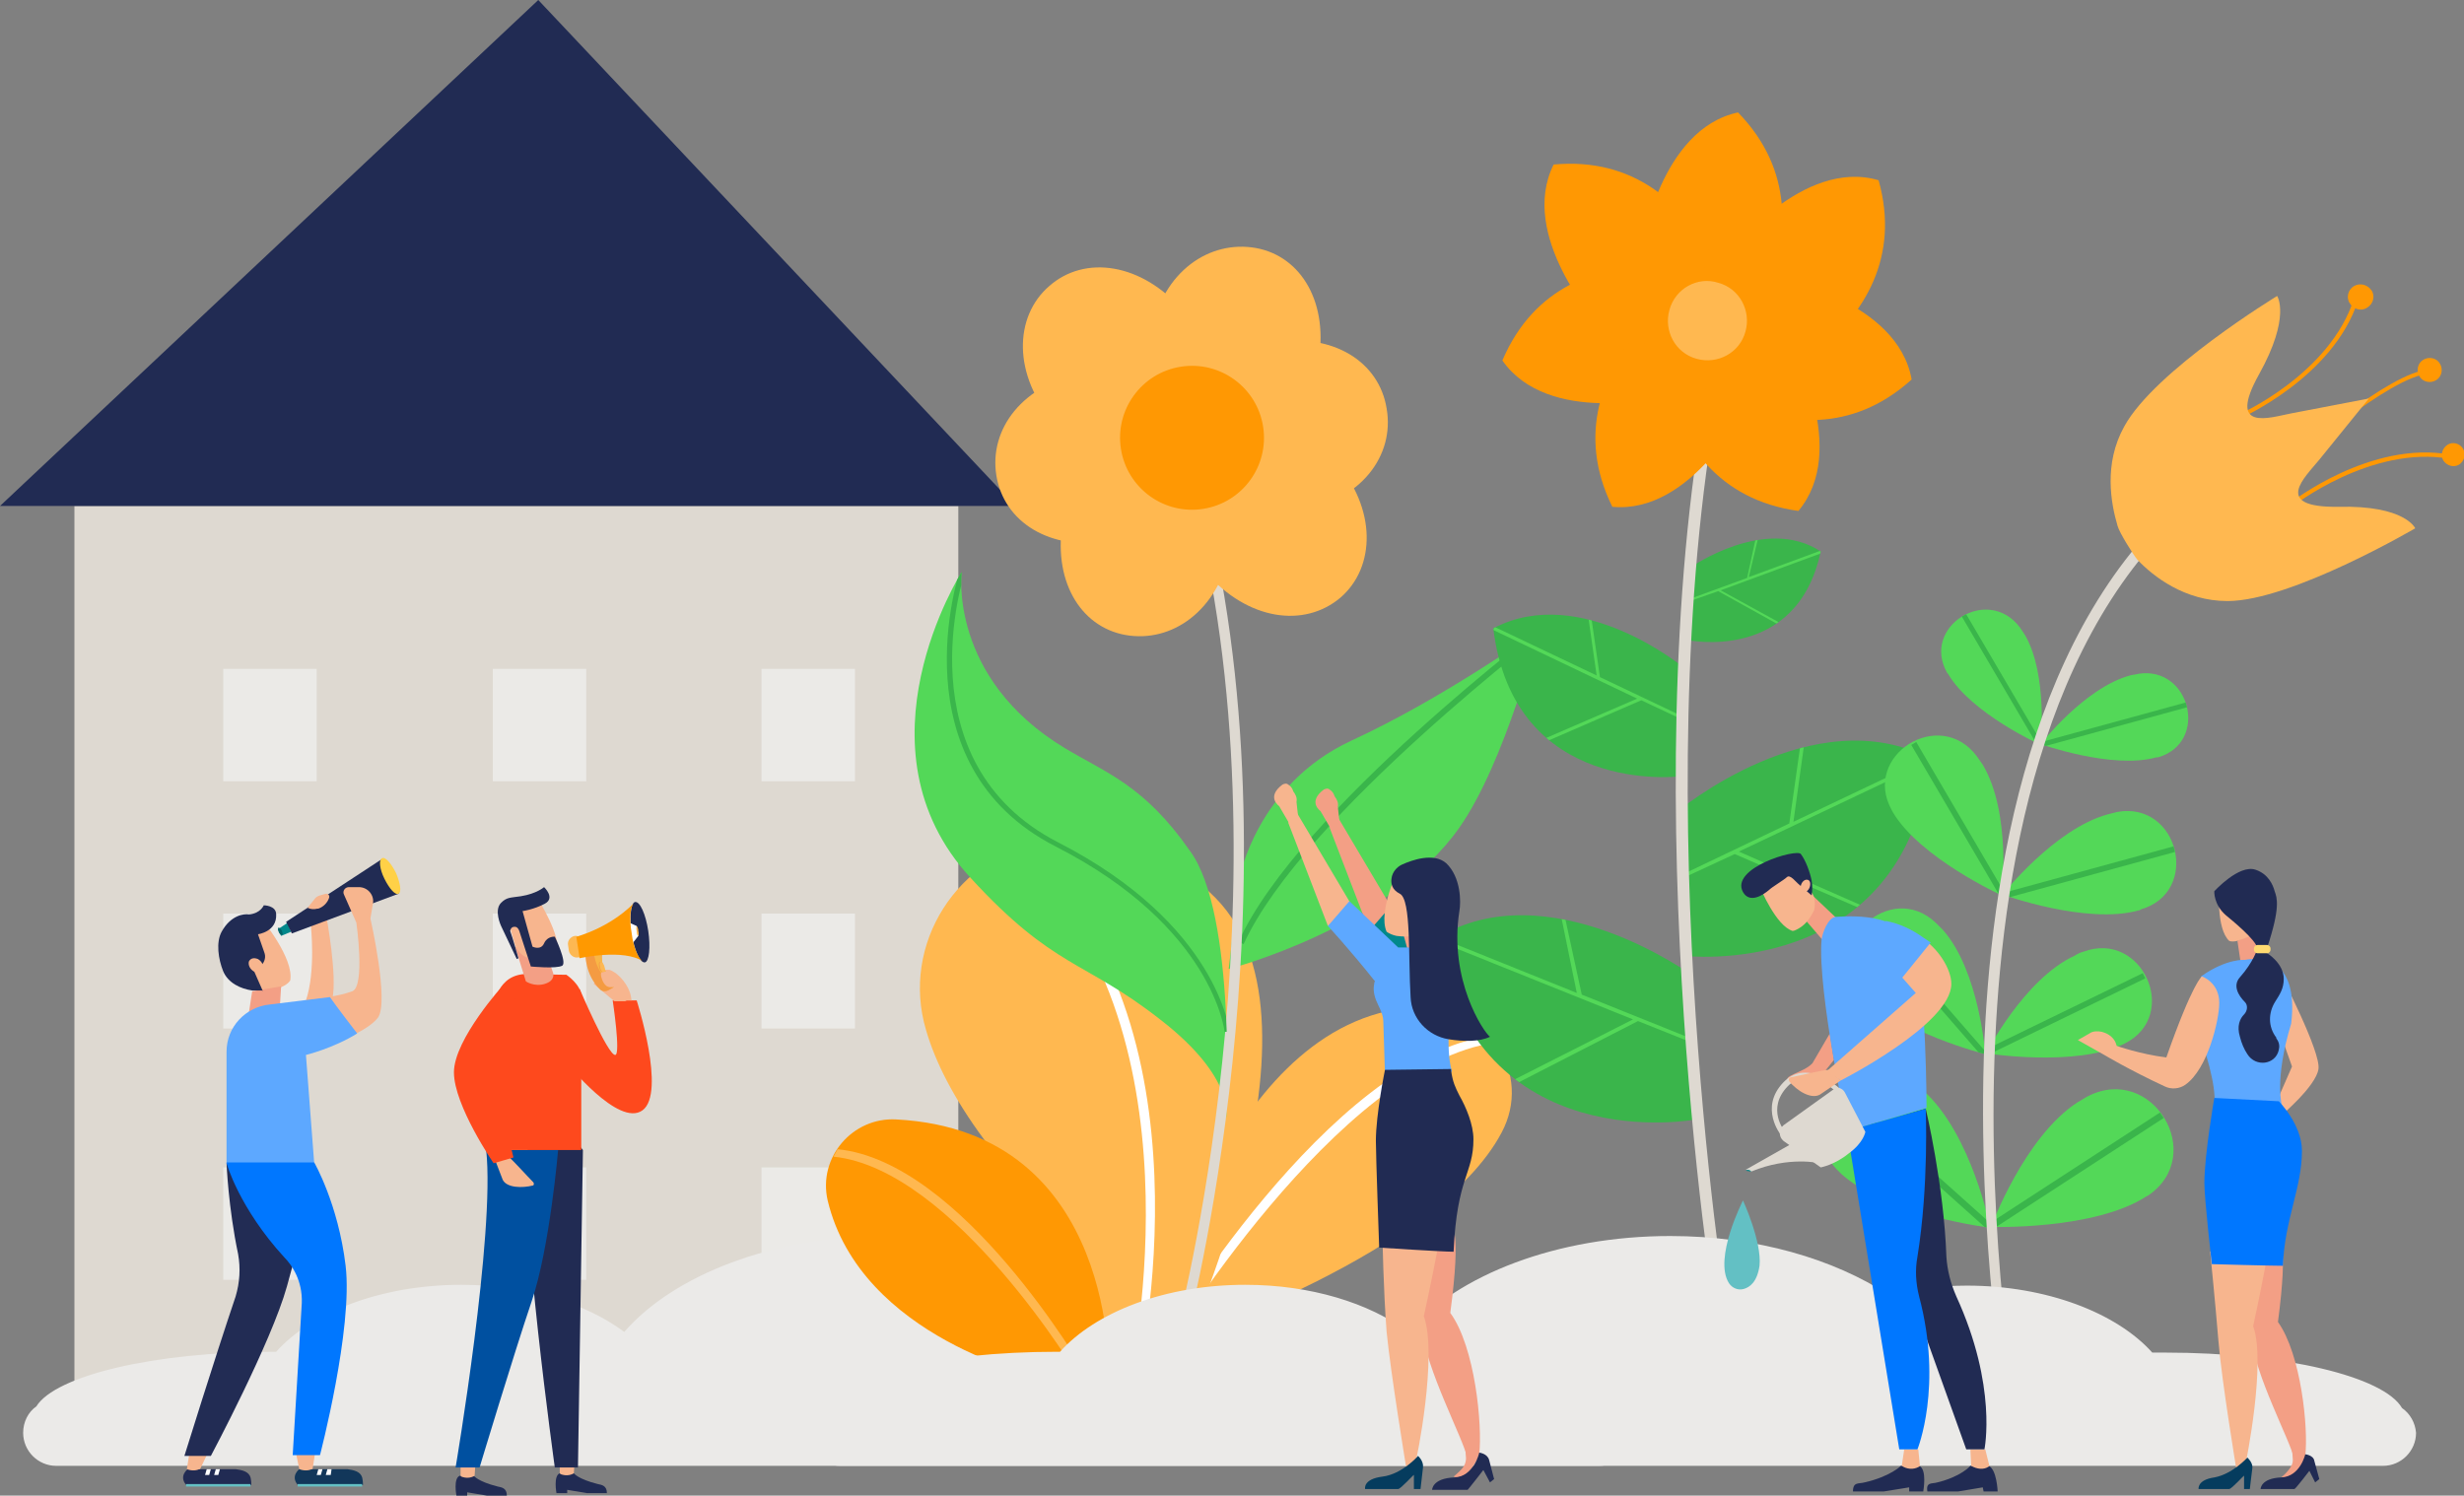 <?xml version="1.0" encoding="utf-8"?>
<!-- Generator: Adobe Illustrator 23.0.4, SVG Export Plug-In . SVG Version: 6.00 Build 0)  -->
<svg version="1.1" id="Layer_1" xmlns="http://www.w3.org/2000/svg" xmlns:xlink="http://www.w3.org/1999/xlink" x="0px" y="0px"
	 viewBox="0 0 298 180.9" style="enable-background:new 0 0 298 180.9;" xml:space="preserve">
<rect x="0" y="0" width="298" height="180.9" fill="#808080" stroke="none"/>
<style type="text/css">
	.st0{fill:#FDB852;}
	.st1{fill:#FF9900;}
	.st2{fill:#F39F85;}
	.st3{fill:#F7B58E;}
	.st4{fill:#0050A0;}
	.st5{fill:#212B53;}
	.st6{fill:#3AB54B;}
	.st7{fill:#12375A;}
	.st8{fill:#FFFFFF;}
	.st9{fill:#0076FF;}
	.st10{fill:#5BA8FF;}
	.st11{fill:#63C0C4;}
	.st12{fill:#FAC79D;}
	.st13{fill:#DED9D1;}
	.st14{fill:#5DA8FF;}
	.st15{fill:#FE491D;}
	.st16{fill:#F49B42;}
	.st17{fill:#F9B646;}
	.st18{fill:#E7365E;}
	.st19{fill:#01888B;}
	.st20{fill:#FFD147;}
	.st21{fill:#51D859;}
	.st22{fill:#FFB851;}
	.st23{fill:#FF9800;}
	.st24{fill:#E9C1A9;}
	.st25{fill:#FBD4B3;}
	.st26{fill:#EBEAE7;}
	.st27{fill:#B7B3AC;}
	.st28{fill:#0077FF;}
	.st29{fill:#EAE9E7;}
	.st30{fill:#053C5E;}
	.st31{fill:#FFB850;}
	.st32{fill:#FF491D;}
	.st33{fill:#92CEC6;}
	.st34{fill:#DED9D0;}
	.st35{fill:#38B549;}
	.st36{fill:#CAB7CC;}
	.st37{fill:#FE9900;}
	.st38{fill:#EBEAE8;}
	.st39{fill:#FF9803;}
	.st40{clip-path:url(#SVGID_92_);}
	.st41{fill:#53D858;}
	.st42{clip-path:url(#SVGID_94_);}
	.st43{clip-path:url(#SVGID_96_);fill:#53D858;}
	.st44{clip-path:url(#SVGID_98_);fill:#53D858;}
	.st45{clip-path:url(#SVGID_100_);fill:#53D858;}
	.st46{clip-path:url(#SVGID_102_);fill:#53D858;}
	.st47{clip-path:url(#SVGID_104_);}
	.st48{clip-path:url(#SVGID_106_);}
	.st49{clip-path:url(#SVGID_108_);}
	.st50{clip-path:url(#SVGID_110_);}
	.st51{clip-path:url(#SVGID_112_);}
	.st52{clip-path:url(#SVGID_114_);}
	.st53{clip-path:url(#SVGID_116_);}
	.st54{clip-path:url(#SVGID_118_);}
	.st55{fill:#00666B;}
	.st56{fill:#222C54;}
	.st57{fill:#FFDA71;}
	.st58{fill:#BC290C;}
	.st59{opacity:0.16;fill-rule:evenodd;clip-rule:evenodd;fill:#A6A9AA;}
	.st60{fill-rule:evenodd;clip-rule:evenodd;fill:#A71D22;}
	.st61{fill-rule:evenodd;clip-rule:evenodd;fill:#0076FF;}
	.st62{fill-rule:evenodd;clip-rule:evenodd;fill:#0050A0;}
	.st63{fill-rule:evenodd;clip-rule:evenodd;fill:#FDB852;}
	.st64{fill-rule:evenodd;clip-rule:evenodd;fill:#FFFFFF;}
	.st65{fill:#F9AF89;}
	.st66{fill:#1C2C57;}
	.st67{fill:#F69B81;}
	.st68{fill-rule:evenodd;clip-rule:evenodd;fill:#1C2C57;}
	.st69{fill:#EDEDED;}
	.st70{fill:url(#SVGID_119_);}
	.st71{fill:#FFFFFF;stroke:#2E3191;stroke-miterlimit:10;}
</style>
<g>
	<g>
		<g>
			<rect x="9" y="61.2" class="st13" width="106.9" height="106.9"/>
			<g>
				<g>
					<rect x="92.1" y="80.9" class="st26" width="11.3" height="13.6"/>
					<rect x="92.1" y="110.5" class="st26" width="11.3" height="13.9"/>
					<rect x="59.6" y="80.9" class="st26" width="11.3" height="13.6"/>
					<rect x="59.6" y="110.5" class="st26" width="11.3" height="13.9"/>
					<rect x="27" y="80.9" class="st26" width="11.3" height="13.6"/>
					<rect x="27" y="110.5" class="st26" width="11.3" height="13.9"/>
				</g>
				<g>
					<rect x="92.1" y="141.2" class="st26" width="11.3" height="13.6"/>
					<rect x="59.6" y="141.2" class="st26" width="11.3" height="13.6"/>
					<rect x="27" y="141.2" class="st26" width="11.3" height="13.6"/>
				</g>
			</g>
			<polygon class="st5" points="0,61.2 122.8,61.2 65.1,0 			"/>
		</g>
	</g>
	<g>
		<path class="st38" d="M195.7,170.3c-2.2-3.8-14.2-6.7-28.6-6.7c-0.5,0-1,0-1.6,0c-4.3-4.8-12.8-8.1-22.4-8.1
			c-3.3,0-6.5,0.4-9.5,1.1c-6.6-4.3-15.9-7.1-26.4-7.1c-13.7,0-25.7,4.7-31.7,11.6c-4.7-3.5-11.8-5.7-19.7-5.7
			c-9.7,0-18.1,3.3-22.4,8.1c-0.1,0-0.3,0-0.4,0c-14.4,0-26.3,2.9-28.6,6.6c-1,0.7-1.6,1.9-1.6,3.2c0,2.2,1.8,4,4,4h186.6
			c2.2,0,4-1.8,4-4C197.2,172.1,196.6,171,195.7,170.3z"/>
		<g>
			<path class="st31" d="M142.8,161.9c0,0,31-10.2,38.8-24.9c3.8-7.1-1.6-15.3-9.6-15.2c-23.4,0.5-32,37.6-32,37.6L142.8,161.9z"/>
			<g>
				<path class="st8" d="M140.5,164l-0.8-0.5c0.9-1.5,20.9-35.5,40.5-38.2l0.7,0.8C161.7,128.7,140.7,163.6,140.5,164z"/>
			</g>
			<path class="st31" d="M119,137.8c-3.7-5-5.9-9.4-7-13.2c-3.1-10.4,3.8-21.2,14.6-23c6-1,13.4,0,20.4,7
				c15.3,15.5-5.3,57.9-5.3,57.9h-7.4C134.1,166.6,133.9,157.7,119,137.8z"/>
			<path class="st39" d="M125.8,166.6c0,0-21.7-4.7-25.7-21.4c-1.2-5.2,3-10.1,8.3-9.8c26.9,1.4,25.7,31.2,25.7,31.2H125.8z"/>
			<g>
				<path class="st8" d="M137.6,166.7l-0.9-0.2c0.1-0.4,9.4-43.2-14.3-63.6l1-0.4C147.6,123.3,137.7,166.2,137.6,166.7z"/>
			</g>
			<g>
				<path class="st31" d="M130.6,166.8c-0.1-0.3-15.2-25.4-29.8-26.9l0.5-0.9c15,1.5,29.5,26.3,30.1,27.3L130.6,166.8z"/>
			</g>
		</g>
		<g>
			<g>
				<defs>
					<path id="SVGID_91_" d="M149.9,106.2c0,0,2.1-11.3,13.5-16.6c11.5-5.3,22.7-13.4,22.7-13.4s-4,15.9-9.6,23.9
						c-8.5,12.1-27.9,17.1-27.9,17.1L149.9,106.2z"/>
				</defs>
				<use xlink:href="#SVGID_91_"  style="overflow:visible;fill:#53D858;"/>
				<clipPath id="SVGID_2_">
					<use xlink:href="#SVGID_91_"  style="overflow:visible;"/>
				</clipPath>
				<g style="clip-path:url(#SVGID_2_);">
					<path class="st6" d="M150.4,114.2l-0.6-0.3c7.2-15.9,37.6-38.8,37.9-39l0.4,0.5C187.8,75.7,157.6,98.5,150.4,114.2z"/>
				</g>
			</g>
			<path class="st41" d="M148.3,135.2c0,0,1.2-4.8-8-11.9c-9.2-7.2-12.8-6.1-22.9-17.1c-14.6-15.8-1.1-37-1.1-37
				s-1.6,12.8,12.5,21.3c5,3,9.6,4.5,15.1,12.4C149.6,110.6,148.3,135.2,148.3,135.2z"/>
			<g>
				<g>
					<path class="st13" d="M143.8,160l-1.2-0.3c0.1-0.6,14.8-57.6,0-105.5l1.2-0.4C158.7,102,143.9,159.4,143.8,160z"/>
				</g>
			</g>
			<g>
				<path class="st31" d="M143.1,37.6c5,5.7,5.5,13.4,1.2,17.1c-4.3,3.7-11.8,2.1-16.8-3.6c-5-5.7-4.9-12.8-0.6-16.5
					C131.2,30.8,138.1,31.8,143.1,37.6z"/>
				<path class="st31" d="M159.4,44.1c-1.4,7.5-7.1,12.6-12.7,11.6c-5.6-1.1-9-8-7.5-15.4c1.4-7.5,7.1-11.3,12.7-10.3
					C157.4,31,160.8,36.7,159.4,44.1z"/>
				<path class="st31" d="M145.9,69.3c-5-5.7-5.5-13.4-1.2-17.1c4.3-3.7,11.8-2.1,16.8,3.6c5,5.7,4.9,12.8,0.6,16.5
					C157.7,76,150.9,75,145.9,69.3z"/>
				<path class="st31" d="M157.1,61.8c-7.5,1.2-14.3-2.4-15.2-8c-0.9-5.6,4.4-11.1,11.9-12.4c7.5-1.2,13,2.4,13.9,8
					C168.7,55.1,164.6,60.6,157.1,61.8z"/>
				<path class="st31" d="M134.4,65.5c-7.5,1.2-13-2.4-13.9-8c-0.9-5.6,3.2-11.1,10.7-12.4c7.5-1.2,14.3,2.4,15.2,8
					C147.3,58.8,141.9,64.3,134.4,65.5z"/>
				<path class="st31" d="M128.6,62.7c1.4-7.5,7.1-12.6,12.7-11.6c5.6,1.1,9,8,7.5,15.4s-7.1,11.3-12.7,10.3
					C130.6,75.8,127.2,70.1,128.6,62.7z"/>
			</g>
			<ellipse transform="matrix(0.988 -0.157 0.157 0.988 -6.526 23.211)" class="st39" cx="144.1" cy="53" rx="8.7" ry="8.7"/>
			<g>
				<defs>
					<path id="SVGID_93_" d="M148.3,135.2c0,0,1.2-4.8-8-11.9c-9.2-7.2-12.8-6.1-22.9-17.1c-14.6-15.8-1.1-37-1.1-37
						s-1.6,12.8,12.5,21.3c5,3,9.6,4.5,15.1,12.4C149.6,110.6,148.3,135.2,148.3,135.2z"/>
				</defs>
				<clipPath id="SVGID_4_">
					<use xlink:href="#SVGID_93_"  style="overflow:visible;"/>
				</clipPath>
				<g style="clip-path:url(#SVGID_4_);">
					<path class="st6" d="M148.1,124.8c0-0.1-1.4-12.7-20.4-22.4C108.3,92.5,116,69.2,116.1,69l0.6,0.2c-0.1,0.2-7.6,23,11.3,32.7
						c19.3,9.9,20.7,22.8,20.7,22.9L148.1,124.8z"/>
				</g>
			</g>
		</g>
		<g>
			<g>
				<defs>
					<path id="SVGID_95_" d="M202.8,98.2c0,0,16.6-13.9,30.7-6.4c-3.3,27.1-30,23.8-30,23.8L202.8,98.2z"/>
				</defs>
				<use xlink:href="#SVGID_95_"  style="overflow:visible;fill:#3AB54B;"/>
				<clipPath id="SVGID_6_">
					<use xlink:href="#SVGID_95_"  style="overflow:visible;"/>
				</clipPath>
				<polygon style="clip-path:url(#SVGID_6_);fill:#53D858;" points="224.8,109.8 225.1,109.5 210.3,103 233.5,92 233.3,91.6 
					216.9,99.4 218.2,90 217.7,90.4 216.4,99.6 216.4,99.6 203,106 202.9,106.5 209.8,103.3 				"/>
			</g>
			<g>
				<defs>
					<path id="SVGID_97_" d="M203.7,80.8c0,0-12.5-10.4-23.1-4.8c2.5,20.4,22.6,17.9,22.6,17.9L203.7,80.8z"/>
				</defs>
				<use xlink:href="#SVGID_97_"  style="overflow:visible;fill:#3AB54B;"/>
				<clipPath id="SVGID_8_">
					<use xlink:href="#SVGID_97_"  style="overflow:visible;"/>
				</clipPath>
				<polygon style="clip-path:url(#SVGID_8_);fill:#53D858;" points="187.2,89.6 186.9,89.3 198,84.5 180.6,76.2 180.7,75.8 
					193.1,81.7 192.1,74.7 192.5,75 193.5,81.9 193.5,81.9 203.6,86.7 203.6,87.1 198.5,84.7 				"/>
			</g>
			<g>
				<defs>
					<path id="SVGID_99_" d="M204.5,68.6c0,0,9-6.3,15.7-1.9C217.3,80.3,204,77.4,204,77.4L204.5,68.6z"/>
				</defs>
				<use xlink:href="#SVGID_99_"  style="overflow:visible;fill:#3AB54B;"/>
				<clipPath id="SVGID_10_">
					<use xlink:href="#SVGID_99_"  style="overflow:visible;"/>
				</clipPath>
				<polygon style="clip-path:url(#SVGID_10_);fill:#53D858;" points="215,75.5 215.2,75.3 208.1,71.4 220.3,66.9 220.2,66.6 
					211.5,69.8 212.6,65.2 212.3,65.3 211.3,69.9 211.3,69.9 204.2,72.5 204.1,72.8 207.8,71.5 				"/>
			</g>
			<g>
				<defs>
					<path id="SVGID_101_" d="M204.7,118c0,0-17.5-12.8-31-4.5c5,26.9,31.4,21.9,31.4,21.9L204.7,118z"/>
				</defs>
				<use xlink:href="#SVGID_101_"  style="overflow:visible;fill:#3AB54B;"/>
				<clipPath id="SVGID_12_">
					<use xlink:href="#SVGID_101_"  style="overflow:visible;"/>
				</clipPath>
				<polygon style="clip-path:url(#SVGID_12_);fill:#53D858;" points="183.5,131 183.1,130.6 197.5,123.3 173.6,113.7 173.8,113.3 
					190.7,120.1 188.8,110.8 189.3,111.1 191.3,120.3 191.3,120.3 205,125.8 205.1,126.3 198.1,123.5 				"/>
			</g>
			<g>
				<path class="st13" d="M207.4,158.5c-0.1-0.7-10.6-66.6,0-116l1.4,0.3c-10.5,49.2-0.1,114.8,0,115.5L207.4,158.5z"/>
			</g>
			<g>
				<path class="st39" d="M209.3,30.5c0,0,8.7-11.4,17.9-8.7c5.3,18.9-18.3,27-18.3,27L209.3,30.5z"/>
				<path class="st39" d="M198.6,29.8c0,0,2.2-14.2,11.6-16.2c13.7,14.1-3.2,32.5-3.2,32.5L198.6,29.8z"/>
				<path class="st39" d="M193.2,39.1c0,0-9.6-10.6-5.3-19.2c19.6-1.8,23.2,22.9,23.2,22.9L193.2,39.1z"/>
				<path class="st39" d="M201.1,48c0,0-13.9,3.5-19.4-4.4c7.7-18.1,31.2-9.6,31.2-9.6L201.1,48z"/>
				<path class="st39" d="M211,49.4c0,0-6.4,12.8-16,11.9c-8.7-17.6,13.1-29.9,13.1-29.9L211,49.4z"/>
				<path class="st39" d="M216.7,41.9c0,0,7,12.5,0.8,19.9c-19.5-2.7-17.4-27.6-17.4-27.6L216.7,41.9z"/>
				<path class="st39" d="M215.4,33.7c0,0,14.1,2.7,15.8,12.2c-14.6,13.2-32.3-4.4-32.3-4.4L215.4,33.7z"/>
			</g>
			<path class="st31" d="M201.9,37.5c-0.7,2.5,0.7,5.2,3.3,5.9c2.5,0.7,5.2-0.7,5.9-3.3c0.7-2.5-0.7-5.2-3.3-5.9
				C205.3,33.4,202.6,34.9,201.9,37.5z"/>
		</g>
		<g>
			<g>
				<g>
					<defs>
						<path id="SVGID_103_" d="M246.8,90.1c0,0-8.4-3.8-11.2-8.6c0,0-0.1-0.1-0.1-0.1c-3.2-5.6,4.9-10.7,8.8-5.5
							c0.2,0.3,0.4,0.6,0.6,0.9C247.7,81.6,246.8,90.1,246.8,90.1z"/>
					</defs>
					<use xlink:href="#SVGID_103_"  style="overflow:visible;fill:#53D858;"/>
					<clipPath id="SVGID_14_">
						<use xlink:href="#SVGID_103_"  style="overflow:visible;"/>
					</clipPath>
					<g style="clip-path:url(#SVGID_14_);">
						
							<rect x="241.9" y="73.1" transform="matrix(0.862 -0.506 0.506 0.862 -8.287 133.886)" class="st6" width="0.6" height="18.2"/>
					</g>
				</g>
			</g>
			<g>
				<g>
					<defs>
						<path id="SVGID_105_" d="M246.8,90c0,0,8.7,3.1,14,1.6c0.1,0,0.1,0,0.2,0c6.2-1.8,3.9-11.1-2.4-10.1c-0.3,0.1-0.7,0.1-1,0.2
							C252.1,83.2,246.8,90,246.8,90z"/>
					</defs>
					<use xlink:href="#SVGID_105_"  style="overflow:visible;fill:#53D858;"/>
					<clipPath id="SVGID_16_">
						<use xlink:href="#SVGID_105_"  style="overflow:visible;"/>
					</clipPath>
					<g style="clip-path:url(#SVGID_16_);">
						
							<rect x="246.5" y="87.3" transform="matrix(0.965 -0.264 0.264 0.965 -14.046 70.581)" class="st6" width="18.2" height="0.6"/>
					</g>
				</g>
			</g>
			<g>
				<g>
					<defs>
						<path id="SVGID_107_" d="M242.1,108.3c0,0-9.9-4.5-13.2-10.1c0-0.1-0.1-0.1-0.1-0.2c-3.7-6.6,5.8-12.6,10.3-6.5
							c0.2,0.3,0.5,0.7,0.7,1C243.3,98.4,242.1,108.3,242.1,108.3z"/>
					</defs>
					<use xlink:href="#SVGID_107_"  style="overflow:visible;fill:#53D858;"/>
					<clipPath id="SVGID_18_">
						<use xlink:href="#SVGID_107_"  style="overflow:visible;"/>
					</clipPath>
					<g style="clip-path:url(#SVGID_18_);">
						
							<rect x="236.4" y="88.4" transform="matrix(0.863 -0.506 0.506 0.863 -17.595 133.431)" class="st6" width="0.7" height="21.4"/>
					</g>
				</g>
			</g>
			<g>
				<g>
					<defs>
						<path id="SVGID_109_" d="M242.2,108.2c0,0,10.2,3.7,16.5,1.9c0.1,0,0.1,0,0.2-0.1c7.3-2.1,4.6-13.1-2.8-11.8
							c-0.4,0.1-0.8,0.2-1.2,0.3C248.4,100.3,242.2,108.2,242.2,108.2z"/>
					</defs>
					<use xlink:href="#SVGID_109_"  style="overflow:visible;fill:#53D858;"/>
					<clipPath id="SVGID_20_">
						<use xlink:href="#SVGID_109_"  style="overflow:visible;"/>
					</clipPath>
					<g style="clip-path:url(#SVGID_20_);">
						
							<rect x="241.8" y="105.1" transform="matrix(0.965 -0.264 0.264 0.965 -18.87 70.434)" class="st6" width="21.4" height="0.7"/>
					</g>
				</g>
			</g>
			<g>
				<g>
					<defs>
						<path id="SVGID_111_" d="M240.1,127.5c0,0-10.5-2.6-14.8-7.5c0,0-0.1-0.1-0.1-0.1c-4.9-5.8,3.4-13.5,8.9-8.3
							c0.3,0.3,0.6,0.6,0.9,0.9C239.4,117.5,240.1,127.5,240.1,127.5z"/>
					</defs>
					<use xlink:href="#SVGID_111_"  style="overflow:visible;fill:#53D858;"/>
					<clipPath id="SVGID_22_">
						<use xlink:href="#SVGID_111_"  style="overflow:visible;"/>
					</clipPath>
					<g style="clip-path:url(#SVGID_22_);">
						
							<rect x="232.7" y="108.6" transform="matrix(0.754 -0.656 0.656 0.754 -21.12 182.293)" class="st6" width="0.7" height="21.4"/>
					</g>
				</g>
			</g>
			<g>
				<g>
					<defs>
						<path id="SVGID_113_" d="M240.2,127.4c0,0,10.7,1.7,16.6-1.1c0.1,0,0.1-0.1,0.2-0.1c6.7-3.4,2.1-13.7-5-11.1
							c-0.4,0.1-0.8,0.3-1.1,0.5C244.8,118.4,240.2,127.4,240.2,127.4z"/>
					</defs>
					<use xlink:href="#SVGID_113_"  style="overflow:visible;fill:#53D858;"/>
					<clipPath id="SVGID_24_">
						<use xlink:href="#SVGID_113_"  style="overflow:visible;"/>
					</clipPath>
					<g style="clip-path:url(#SVGID_24_);">
						
							<rect x="239.1" y="122.3" transform="matrix(0.899 -0.437 0.437 0.899 -28.488 121.598)" class="st6" width="21.4" height="0.7"/>
					</g>
				</g>
			</g>
			<g>
				<g>
					<defs>
						<path id="SVGID_115_" d="M240.7,148.5c0,0-12.4-1.5-18-6.5c-0.1-0.1-0.1-0.1-0.2-0.2c-6.4-6,2-15.9,9-10.8
							c0.4,0.3,0.8,0.6,1.1,0.9C238.5,137.2,240.7,148.5,240.7,148.5z"/>
					</defs>
					<use xlink:href="#SVGID_115_"  style="overflow:visible;fill:#53D858;"/>
					<clipPath id="SVGID_26_">
						<use xlink:href="#SVGID_115_"  style="overflow:visible;"/>
					</clipPath>
					<g style="clip-path:url(#SVGID_26_);">
						
							<rect x="231.1" y="127.9" transform="matrix(0.667 -0.745 0.745 0.667 -27.45 219.11)" class="st6" width="0.8" height="24.8"/>
					</g>
				</g>
			</g>
			<g>
				<g>
					<defs>
						<path id="SVGID_117_" d="M240.8,148.4c0,0,12.5,0.4,18.8-3.7c0.1,0,0.1-0.1,0.2-0.1c7.2-4.9,0.5-16-7.3-12
							c-0.4,0.2-0.8,0.5-1.2,0.7C244.8,137.5,240.8,148.4,240.8,148.4z"/>
					</defs>
					<use xlink:href="#SVGID_117_"  style="overflow:visible;fill:#53D858;"/>
					<clipPath id="SVGID_28_">
						<use xlink:href="#SVGID_117_"  style="overflow:visible;"/>
					</clipPath>
					<g style="clip-path:url(#SVGID_28_);">
						
							<rect x="238.8" y="141.2" transform="matrix(0.838 -0.545 0.545 0.838 -36.614 159.895)" class="st6" width="24.8" height="0.8"/>
					</g>
				</g>
			</g>
			<g>
				<path class="st13" d="M242.8,171.7c0-0.2-3.8-21.4-2.8-45.9c1-22.7,6.5-52.9,27.1-68l0.8,1.1c-20.2,14.8-25.6,44.6-26.6,67
					c-1.1,24.3,2.7,45.4,2.7,45.6L242.8,171.7z"/>
			</g>
			<g>
				<g>
					<g>
						<path class="st39" d="M270.8,50.7l-0.2-0.5c0.1,0,11.2-4.9,14.1-14.1l0.5,0.2C282.2,45.7,270.9,50.6,270.8,50.7z"/>
					</g>
				</g>
				<g>
					<g>
						<path class="st39" d="M276.9,60.9c0.1-0.1,9.8-7.7,19.5-5.9l-0.1,0.5c-9.5-1.7-19,5.7-19.1,5.8L276.9,60.9z"/>
					</g>
				</g>
				<g>
					<g>
						<path class="st39" d="M276.7,55.7c0.5-0.4,12.3-10.8,17.1-11l0,0.5c-4.7,0.2-16.7,10.8-16.8,10.9L276.7,55.7z"/>
					</g>
				</g>
				<path class="st31" d="M282.8,61.3c-8.1,0.1-4-3.6-2.3-5.7l6-7.4l-9.4,1.8c-2.6,0.5-7.8,2.3-3.9-4.7c3.9-7,2.2-9.5,2.2-9.5
					s-14.8,9-18.5,15.8c-2.5,4.5-1.6,9.3-0.8,12c0.2,0.8,1.9,3.5,2.4,4.1c1.9,2,5.7,5,10.9,5c7.7,0,22.7-8.8,22.7-8.8
					S290.9,61.1,282.8,61.3z"/>
				<path class="st39" d="M284.7,34.6c-0.7,0.4-1,1.4-0.5,2.1c0.4,0.7,1.4,1,2.1,0.5c0.7-0.4,1-1.4,0.5-2.1
					C286.3,34.4,285.4,34.2,284.7,34.6z"/>
				<path class="st39" d="M293.1,43.5c-0.7,0.4-0.9,1.3-0.5,2c0.4,0.7,1.3,0.9,2,0.5c0.7-0.4,0.9-1.3,0.5-2
					C294.7,43.3,293.8,43.1,293.1,43.5z"/>
				<path class="st39" d="M296,53.8c-0.6,0.4-0.9,1.2-0.5,1.9c0.4,0.6,1.2,0.9,1.9,0.5c0.6-0.4,0.9-1.2,0.5-1.9
					C297.5,53.6,296.6,53.4,296,53.8z"/>
			</g>
		</g>
		<path class="st38" d="M290.5,170.3c-2.2-3.8-14.2-6.7-28.6-6.7c-0.5,0-1,0-1.6,0c-4.3-4.8-12.8-8.1-22.4-8.1
			c-3.3,0-6.5,0.4-9.5,1.1c-6.6-4.3-15.9-7.1-26.4-7.1c-13.7,0-25.7,4.7-31.7,11.6c-4.7-3.5-11.8-5.7-19.7-5.7
			c-9.7,0-18.1,3.3-22.4,8.1c-0.1,0-0.3,0-0.4,0c-14.4,0-26.3,2.9-28.6,6.6c-1,0.7-1.6,1.9-1.6,3.2c0,2.2,1.8,4,4,4h186.6
			c2.2,0,4-1.8,4-4C292.1,172.1,291.5,171,290.5,170.3z"/>
	</g>
	<g>
		<g>
			<g>
				<path class="st2" d="M216.4,130.9c-1.1-0.8,1.7-1.1,2.8-2.3l2.1-3.6l0.5,3.2l-1.6,2c0,0-1.6,1.1-1.6,1.8
					C218.5,132.2,216.5,131,216.4,130.9z"/>
				<g>
					<g>
						<path class="st5" d="M238.3,177.3c0,0-1.1,1.3-4,2c-0.6,0.2-1.4-0.1-1.2,1.1c1.4,0,3.7,0,3.7,0l3-0.5l0.1,0.5h1.7
							c0,0-0.1-2.7-1.1-3.1C239.6,177.3,238.3,177.3,238.3,177.3z"/>
						<path class="st3" d="M238.3,175.3l0.1,2l0,0c0.7,0.4,1.5,0.5,2.1,0.1l0.1-0.1l-0.5-2H238.3z"/>
					</g>
					<path class="st5" d="M224,136.8l13.8,38.5h2.2c0,0,1.6-7.6-3.4-18.5c-0.7-1.6-1.1-3.2-1.2-4.8c-0.3-8.7-2.5-17.9-2.5-17.9
						L224,136.8z"/>
					<g>
						<polygon class="st2" points="218.2,111.1 220.6,113.9 222.9,111.8 219.1,108.2 						"/>
						<g>
							<path class="st3" d="M217.7,112.2c-0.3,0.2-0.7,0.4-0.9,0.4c-2-0.6-3.9-5.2-3.9-5.2l1-1.8l2.9-0.3l2.1,2.4
								c0.6,0.6,0.7,1.5,0.5,2.4l0,0C219,110.9,218.5,111.7,217.7,112.2z"/>
						</g>
						<path class="st5" d="M217.6,107c-0.4-0.3-1.1-1.3-1.5-0.9c-0.3,0.3-1.8,1.2-2.1,1.5c-0.8,0.7-2.4,1.7-3.2,0.3
							c-1.6-2.9,6.5-5.3,7-4.6c0.6,0.8,1.1,2.2,1.3,3.2c0.1,0.6,0.1,1.2,0,1.8l0,0L217.6,107z"/>
						<path class="st3" d="M218.5,106.4c-0.3,0-0.6,0.3-0.7,0.7c-0.1,0.4,0.1,0.7,0.4,0.8c0.3,0,0.6-0.3,0.7-0.7
							C219,106.8,218.9,106.4,218.5,106.4z"/>
					</g>
					<g>
						<path class="st5" d="M229.9,177.3c0,0-1.3,1.3-4.4,2c-0.7,0.2-1.4-0.1-1.4,1.1c1.4,0,3.7,0,3.7,0l3.1-0.5v0.5h1.7
							c0,0,0.5-2.7-0.5-3.1C231.2,177.3,229.9,177.3,229.9,177.3z"/>
						<path class="st3" d="M230.3,175.3l-0.3,2l0,0c0.6,0.4,1.4,0.5,2.1,0.1l0.1-0.1l-0.2-2H230.3z"/>
					</g>
					<path class="st14" d="M220.3,113.7c0.1-0.9,0.8-2.7,1.7-2.8c2.8-0.2,8.2-0.2,9.5,3.8c1.5,4.8,1.5,19.3,1.5,19.3l-9.5,2.8
						C223.4,136.8,219.8,119.8,220.3,113.7z"/>
					<path class="st28" d="M223.4,136.8l6.3,38.5l2.2,0c0,0,3.1-7.6,0.2-18.5c-0.4-1.6-0.5-3.2-0.2-4.8c1.4-8.7,1-17.9,1-17.9
						L223.4,136.8z"/>
					<path class="st3" d="M230.5,114.3c-0.1,1.1-0.9,2.2-1,3.3c0,0,2.2,2.5,2.2,2.5l-10.7,9.4l1.6,1.2c0,0,13.4-6.8,13.4-11.7
						c0-1.7-1.5-4.3-3.8-5.7C232,114,231.3,114.5,230.5,114.3z"/>
					<path class="st14" d="M229.7,118.7l3.8-4.7l-0.9-0.6c-1.4-1-2.9-1.7-4.5-2l-1.9,0.9L229.7,118.7z"/>
				</g>
			</g>
			<g>
				<polygon class="st19" points="211.1,141.6 211.8,141.7 211.7,141.4 				"/>
				<path class="st13" d="M220.1,140.7c0,0-3.7-0.9-8.3,1c-0.2-0.3-0.7-0.2-0.7-0.2l6-3.4L220.1,140.7z"/>
				<g>
					<path class="st13" d="M215.4,137.3c0,0-2.7-3.3,0.3-6.4c3-3.1,7,1,7.1,1l-0.4,0.5c-0.1-0.2-3.6-3.7-6.2-1
						c-2.6,2.7-0.4,5.4-0.3,5.5L215.4,137.3z"/>
				</g>
				<path class="st13" d="M225.6,136.9l-2.5-4.8c-0.3-0.5-0.9-0.7-1.4-0.3l-6,4.3c-0.6,0.5-0.6,1.4,0,1.9l4.5,3.2
					c0,0,1.7-0.3,3.4-1.7C225.4,138.2,225.6,136.9,225.6,136.9z"/>
			</g>
			<path class="st3" d="M222.6,130.7l-2.5,1.7c-1.1,0.6-2.8-0.5-3.7-1.6c-0.1-0.2-0.1-0.4,0.2-0.5c1.1-0.2,3.8-0.9,4.6-0.9
				L222.6,130.7z"/>
		</g>
		<path class="st11" d="M210.8,145.2c0,0,2.3,5,2,7.9c-0.3,2-1.2,2.6-1.9,2.8c-0.7,0.2-1.4-0.1-1.8-0.7
			C207.2,152.2,210.8,145.2,210.8,145.2z"/>
	</g>
	<g>
		<g>
			<path class="st7" d="M36.2,177.7l5.8,0c0.8,0.1,1.6,0.3,1.8,1c0,0,0.1,0.4,0.1,0.9c-0.2,0.2-7.9,0-7.9,0l0,0
				C35.1,178.5,36.2,177.7,36.2,177.7z"/>
			<polygon class="st11" points="43.8,179.5 36,179.5 36,179.8 43.8,179.8 			"/>
			<g>
				<polygon class="st8" points="38.5,177.7 39,177.7 38.8,178.4 38.3,178.4 				"/>
			</g>
			<g>
				<polygon class="st8" points="39.6,177.7 40.1,177.7 40,178.4 39.4,178.4 				"/>
			</g>
			<path class="st3" d="M35.8,175.8l0.4,1.9l0,0c0.5,0.2,1.1,0.2,1.5,0l0.1,0l0.3-1.9H35.8z"/>
		</g>
		<g>
			<path class="st5" d="M22.7,177.7l5.8,0c0.8,0.1,1.6,0.3,1.8,1c0,0,0.1,0.4,0.1,0.9c-0.2,0.2-7.9,0-7.9,0l0,0
				C21.6,178.5,22.7,177.7,22.7,177.7z"/>
			<polygon class="st11" points="30.3,179.5 22.5,179.5 22.5,179.8 30.3,179.8 			"/>
			<g>
				<polygon class="st8" points="25,177.7 25.5,177.7 25.3,178.4 24.8,178.4 				"/>
			</g>
			<g>
				<polygon class="st8" points="26.1,177.7 26.6,177.7 26.4,178.4 25.9,178.4 				"/>
			</g>
			<path class="st3" d="M22.9,175.8l-0.3,1.9l0,0c0.5,0.2,1.1,0.2,1.5,0l0.1,0l0.9-1.9H22.9z"/>
		</g>
		<g>
			<path class="st3" d="M31.6,111.1l-4.8,3.1l1.5,3.8c0,0.1,0,0.1,0.1,0.2c0.1,0,0.2,0,0.3,0c0,0,0,0,0.1,0c0,0,0,0,0,0
				c1.3,0,2.4,0.8,3,1.8c0.8-0.1,1.5-0.2,2.2-0.6c0.5-0.2,0.9-0.5,1.1-0.8C35.6,115.9,31.6,111.1,31.6,111.1z"/>
		</g>
		<path class="st3" d="M37.6,112c0,0,0.6,5.5-0.6,9c0.5,0.5,2.5,2.6,3.2-0.2c0.6-2.8-0.7-9.8-0.7-9.8L37.6,112z"/>
		<g>
			<g>
				<polygon class="st19" points="34.8,111.6 33.6,112.4 34,113.2 35.2,112.7 				"/>
				<path class="st55" d="M34.1,112.6c0.1,0.3,0.1,0.5,0,0.5c-0.1,0-0.3-0.1-0.4-0.4c-0.1-0.3-0.1-0.5,0-0.5
					C33.8,112.2,34,112.4,34.1,112.6z"/>
			</g>
			<path class="st5" d="M48.3,107.6C48.3,107.6,48.3,107.6,48.3,107.6c-0.2-0.5-0.6-1.3-1.1-2c-0.8-1.1-1-1.7-1-1.7l-11.6,7.6
				l0.7,1.4l12.9-4.8C48.3,107.9,48.3,107.7,48.3,107.6z"/>
		</g>
		<polygon class="st2" points="30.5,119.9 30.1,122.5 33.8,122.5 34,119.3 		"/>
		<path class="st3" d="M40,126.3c0,0,4.3-1.4,5.7-3.2c1.4-1.9-0.9-12-0.9-12l0.3-1.8c0.2-1-0.6-2-1.7-2l-1.2,0
			c-0.5,0-0.8,0.5-0.6,0.9l1.5,3.4c0,0,1.1,7.7-0.5,8.3c-1.9,0.7-4.1,0.8-4.1,0.8L40,126.3z"/>
		<path class="st5" d="M31.8,119.9l-1.1-2.5l0.7-0.5c0.5-0.3,0.8-1,0.6-1.6l-0.8-2.3c0,0,2.3-0.3,2.2-2.4c0-1.1-1.5-1.1-1.5-1.1
			s-0.4,1-1.8,1.1c-0.6-0.1-2.2,0.1-3.3,2.1c-0.7,1.3-0.4,3.3,0.2,4.8c0.6,1.4,2.1,2.1,3.5,2.3H31.8z"/>
		<path class="st56" d="M27.4,140.7c0,0,0.2,5.3,1.4,11c0.3,1.7,0.2,3.4-0.3,5.1c-2.6,7.7-6.2,19.3-6.2,19.3h3.2
			c0,0,7.3-13.7,9.2-20.5c1.9-6.8,2.2-9,2.2-9l-2.2-5.9H27.4z"/>
		<path class="st3" d="M30.1,116.3c-0.1,0.4,0.1,0.9,0.6,1.2c0.5,0.2,1,0.1,1.1-0.3c0.1-0.4-0.1-0.9-0.6-1.2
			C30.7,115.8,30.3,115.9,30.1,116.3z"/>
		<path class="st14" d="M38,140.7H27.4v-13.5c0-3,2.3-5.4,5.2-5.7l7.3-0.9c0,0,0.9,1.3,3.3,4.4c-2.9,1.8-6.2,2.6-6.2,2.6L38,140.7z"
			/>
		<path class="st28" d="M27.4,140.7c0,0,1.5,5.4,7,11.4c0.9,0.9,2.2,2.8,2.1,5.5l-1.1,18.4h3.3c0,0,4-15.3,3.1-22.9
			c-0.9-7.5-3.8-12.5-3.8-12.5H27.4z"/>
		<path class="st20" d="M46.5,106.3c0.6,1.2,1.3,2,1.7,1.8c0.4-0.2,0.2-1.3-0.3-2.5c-0.6-1.2-1.3-2-1.7-1.8
			C45.8,104,45.9,105.1,46.5,106.3z"/>
		<path class="st3" d="M37.2,109.8L37.2,109.8c0.4,0.2,0.8,0.2,1.2,0.1l0.1,0c0.6-0.2,1.1-0.7,1.3-1.3l0,0c0.1-0.3-0.1-0.5-0.4-0.5
			l-0.7,0.2c-0.3,0.1-0.5,0.2-0.7,0.5L37.2,109.8z"/>
	</g>
	<g>
		<g>
			<g>
				<polygon class="st2" points="160.8,100.1 165.6,112.6 168.6,110.3 161.9,99 				"/>
				<g>
					<path class="st2" d="M161.4,96.3c0.3,0.4,0.5,0.8,0.4,1.3l0.2,1.8l-0.2,0.3l-0.8,0.8c0-0.4,0.1,0,0.1,0l-1.4-2.4
						c0,0-1.6-1.1,0.4-2.6c0.2-0.1,0.5-0.2,0.7,0C161.3,95.8,161.4,96.3,161.4,96.3z"/>
				</g>
				<path class="st19" d="M171.4,121.6c-3.4-4.6-5.8-9-5.8-9l2.6-3l3.2,3.7V121.6z"/>
			</g>
			<path class="st2" d="M178.9,175.9l-1.5,0.3c-0.3-1.9-5.1-10.9-5.4-15.5c-0.4-5.2-1.6-10.9-1.6-10.9l5.1-1.5c0,0,1.3,0-0.1,10.5
				C178.4,162.9,179.3,172.4,178.9,175.9z"/>
			<path class="st3" d="M175.1,144.3c0,0-1.2,7.2-2.9,14.9c1.7,4.7-0.9,17.6-1,17.6c-0.2-0.2-1.1,0.9-1.1,0.9s-1.9-11.5-2.4-16.6
				c-0.4-5.2-0.5-11.5-0.5-11.5L175.1,144.3z"/>
			<path class="st30" d="M171.5,176.1c0,0,0.7,0.6,0.6,1.4c-0.1,0.8-0.3,2.6-0.3,2.6H171l0-1.7c0-0.1-1.6,1.7-1.9,1.7h-4
				c0,0-0.3-1.2,2.1-1.5C169.6,178.3,171.5,176.1,171.5,176.1z"/>
			<g>
				<path class="st2" d="M177.2,174.8l0.1,1.6c0,0.3-0.1,0.7-0.3,1c-0.2,0.3-0.6,0.7-1.2,1.2c1.1,0.4,2.2-0.9,2.7-1.8
					c0.3-0.4,0.4-0.9,0.3-1.4l-0.2-1.3L177.2,174.8z"/>
				<path class="st5" d="M178.9,175.7c0,0,1,0.1,1.2,0.9c0.2,0.8,0.6,2.3,0.6,2.3l-0.5,0.4l-0.8-1.5c0,0-1.7,2.2-1.9,2.4h-4.3
					c0,0,0-1.4,2.7-1.5C178.3,178.6,178.9,175.7,178.9,175.7z"/>
			</g>
			<polygon class="st3" points="155.8,99.5 160.6,112 163.6,109.7 156.9,98.4 			"/>
			<polygon class="st2" points="170.3,115.1 173.4,115.1 172.1,111.4 169.7,112.9 			"/>
			<path class="st14" d="M166.2,119c0-0.1,0-0.2,0.1-0.3c-3.1-3.9-5.7-6.7-5.7-6.7l2.6-3l5.9,5.6l1.7,0c0,0,2.3-1.5,4.4,0.6
				c0.7,0.8,1.2,2.9,0.7,5.1c-1.4,6.1-0.3,9.3-0.3,9.3l-8,3c0,0-0.2-5.3-0.3-9c0,0,0,0,0,0c0-0.7-0.3-1.4-0.6-2
				C166.3,120.8,166,119.9,166.2,119z"/>
			<g>
				<path class="st3" d="M169.2,104.9l5.1,1.8l-0.5,3.8c0,0.1,0,0.1,0,0.2c-0.1,0-0.2,0-0.3,0.1c0,0,0,0,0,0c0,0,0,0,0,0
					c-1.2,0.3-2,1.3-2.4,2.4c-0.7,0.1-1.5,0.1-2.2,0c-0.5-0.1-0.9-0.3-1.2-0.5C166.6,110.2,169.2,104.9,169.2,104.9z"/>
			</g>
			<path class="st5" d="M169.3,108.1c1.4,0.7,1,7.7,1.3,12.5c0.1,2.6,2.1,4.7,4.6,5.1c1.8,0.3,3.8,0.3,5-0.3
				c-0.8-0.6-5-6.9-3.7-15.2c0.2-1.1,0.2-4.1-1.6-5.8c-1.5-1.3-4.1-0.4-5.4,0.2c-0.6,0.3-1.1,0.9-1.2,1.6
				C168.2,106.8,168.3,107.6,169.3,108.1z"/>
			<path class="st5" d="M167.5,129.4c0,0-1.1,5.4-1.1,8.6c0,1.8,0.4,12.9,0.4,12.9s7.6,0.5,9,0.5c0.4-9.1,2.4-9.4,2.4-13.6
				c0-1.8-0.9-3.9-1.7-5.3c-0.5-1-0.8-1.6-1-3l0-0.2L167.5,129.4z"/>
		</g>
		<g>
			<path class="st3" d="M156.4,95.7c0.3,0.4,0.5,0.8,0.4,1.3l0.2,1.8l-0.2,0.3l-0.8,0.8c0-0.4,0.1,0,0.1,0l-1.4-2.4
				c0,0-1.6-1.1,0.4-2.6c0.2-0.1,0.5-0.2,0.7,0C156.3,95.2,156.4,95.7,156.4,95.7z"/>
		</g>
	</g>
	<g>
		<path class="st3" d="M275.8,117.8c0,0,4.9,9.4,4.6,11.5c-0.3,2.1-4.6,5.7-4.6,5.7l-0.7-1.2l2.1-4.8l-2.8-7.9L275.8,117.8z"/>
		<polygon class="st2" points="270.6,113.8 271,116.5 273.4,116.5 273.6,112.3 		"/>
		<path class="st14" d="M266.2,125.7v-7.6c3.1-2.2,5.3-2,5.3-2c0.5-0.1,0.7-0.1,1.4-0.1c0,0,5.2-0.4,4.2,7.8c-2.1,6.9-1.1,10-1.1,10
			s-5.4,2.2-8.4,0.6C268.4,132.7,267,128,266.2,125.7C266.2,125.7,266.2,125.7,266.2,125.7z"/>
		<path class="st5" d="M274.2,115.3c0,0,2,1.2,2,3.1c0,1.2-0.5,1.9-1,2.7c-0.9,1.4-0.9,3.1,0.1,4.4c0,0,0,0,0,0.1
			c0.4,0.5,0.4,1,0.3,1.4c-0.4,1.8-2.8,2.1-3.8,0.5c-0.4-0.6-0.7-1.3-0.9-2.1c-0.4-1.3,0-2.2,0.5-2.7c0.4-0.4,0.5-1.1,0.1-1.5
			c-0.8-0.8-1.5-2-0.6-3c1.6-1.8,2.1-3.4,2.1-3.4L274.2,115.3z"/>
		<path class="st2" d="M278.8,176.1l-1.4,0.2c-0.3-1.8-4.8-10.2-5.1-14.6c-0.4-4.9-1.5-10.3-1.5-10.3l4.8-1.4c0,0,1.2,0-0.1,9.9
			C278.3,163.8,279.2,172.8,278.8,176.1z"/>
		<g>
			<g>
				<path class="st3" d="M268.4,107.4l4.4-0.2l0.8,3.1c0,0,0,0.1,0,0.1c-0.1,0-0.1,0.1-0.2,0.1c0,0,0,0,0,0c0,0,0,0,0,0
					c-0.8,0.6-1.1,1.6-1.1,2.6c-0.5,0.3-1.1,0.5-1.7,0.7c-0.4,0.1-0.8,0.1-1,0C268,112.3,268.4,107.4,268.4,107.4z"/>
			</g>
			<path class="st5" d="M274.2,114.6c-1.2,0.1,0.7,0-1.2,0.1c-0.1-1-3.2-3.5-3.8-4c-1.5-1.3-1.4-2.9-1.4-2.9s3-3.3,5-2.6
				c1.5,0.5,2.1,1.8,2.3,2.6C275.4,108.6,275.8,109.8,274.2,114.6z"/>
		</g>
		<path class="st3" d="M275.2,146.3c0,0-1.1,6.8-2.7,14.1c1.6,4.4-0.9,16.6-0.9,16.6c-0.2-0.2-1.1,0.9-1.1,0.9s-1.8-10.8-2.2-15.7
			c-0.4-4.9-1-10.8-1-10.8L275.2,146.3z"/>
		<path class="st30" d="M271.8,176.3c0,0,0.7,0.6,0.6,1.3c-0.1,0.7-0.3,2.5-0.3,2.5h-0.7l0-1.6c0-0.1-1.5,1.6-1.8,1.6h-3.7
			c0,0-0.2-1.1,1.9-1.4C270,178.3,271.8,176.3,271.8,176.3z"/>
		<path class="st57" d="M273,115.3h1.2c0.2,0,0.4-0.2,0.4-0.4v-0.2c0-0.2-0.2-0.4-0.4-0.4H273c-0.2,0-0.4,0.2-0.4,0.4v0.2
			C272.6,115.1,272.8,115.3,273,115.3z"/>
		<path class="st28" d="M267.8,132.8c0,0-1.2,6.9-1.2,10.3c0,1.9,0.9,9.8,0.9,9.8s7.1,0.2,8.6,0.2c0.2-5.6,2.3-9.4,2.3-13.9
			c0-3.2-2.8-6-2.8-6L267.8,132.8z"/>
		<path class="st3" d="M254.2,124.8l0.3,0.1c0.6,0.2,1.2,0.7,1.4,1.3l0.1,0.3c0,0,2.8,1,6,1.4c3.2-9.1,4.3-9.8,4.3-9.8
			s2.1,0.7,2.1,3.2c0,2.1-1.4,8-4.1,9.9c-0.7,0.5-1.7,0.6-2.5,0.2c-4.3-2-7.3-3.8-7.3-3.8l-3.2-1.8l1.4-0.8
			C253.1,124.7,253.7,124.7,254.2,124.8z"/>
		<g>
			<path class="st2" d="M277.2,175.1l0.1,1.5c0,0.3-0.1,0.6-0.3,0.9c-0.2,0.3-0.5,0.7-1.1,1.2c1.1,0.3,2.1-0.9,2.6-1.7
				c0.3-0.4,0.3-0.9,0.3-1.3l-0.2-1.2L277.2,175.1z"/>
			<path class="st5" d="M278.8,175.9c0,0,1,0.1,1.1,0.8c0.2,0.7,0.6,2.2,0.6,2.2l-0.5,0.4l-0.7-1.4c0,0-1.6,2.1-1.8,2.2h-4.1
				c0,0,0-1.3,2.5-1.4C278.2,178.6,278.8,175.9,278.8,175.9z"/>
		</g>
	</g>
	<g>
		<g>
			<path class="st5" d="M69.4,178.2c0,0,0.5,0.7,2.9,1.3c0.5,0.1,1.1,0.2,1.1,1.1c-1.1,0-2.4,0-2.4,0l-2.4-0.4v0.4h-1.3
				c0,0-0.4-2.1,0.4-2.4C68.4,178.2,69.4,178.2,69.4,178.2z"/>
			<path class="st3" d="M69.5,176.7l-0.1,1.5l0,0c-0.5,0.3-1.1,0.3-1.6,0.1l-0.1-0.1v-1.5H69.5z"/>
		</g>
		<g>
			<path class="st5" d="M57.3,178.5c0,0,0.5,0.7,2.9,1.3c0.5,0.1,1.1,0.2,1.1,1.1c-1.1,0-2.4,0-2.4,0l-2.4-0.4v0.4h-1.3
				c0,0-0.4-2.1,0.4-2.4C56.4,178.5,57.3,178.5,57.3,178.5z"/>
			<path class="st3" d="M57.5,177l-0.1,1.5l0,0c-0.5,0.3-1.1,0.3-1.6,0.1l-0.1-0.1V177H57.5z"/>
		</g>
		<path class="st5" d="M70.5,139.1l-0.6,38.4h-2.8c0,0-4.3-31-3.3-38.4S70.5,139.1,70.5,139.1z"/>
		<path class="st4" d="M67.5,139.1c0,0-1,11.8-3.2,18.3c-2.2,6.5-6.3,20.1-6.3,20.1h-2.9c0,0,4.8-28.3,3.7-38.4l0,0H67.5z"/>
		<path class="st15" d="M70.1,119.6c0,0,3.4,8,4.3,8c0.7,0-0.3-6.6-0.3-6.6H77c0,0,3.6,11.2,0.7,13.3c-2.9,2.1-9.2-5.8-9.2-5.8
			L70.1,119.6z"/>
		<path class="st3" d="M59.8,140.1l1,2.6c0.5,1,2.4,1,3.6,0.7c0.2,0,0.2-0.3,0.1-0.4c-0.7-0.7-2.4-2.6-3-3.1L59.8,140.1z"/>
		<path class="st15" d="M68.5,117.9c0,0,1.8,1.2,1.8,2.6c0,1.4,0,18.6,0,18.6H59.8v-17.4c0,0,0.2-3.9,4-3.9
			C67.5,117.9,68.5,117.9,68.5,117.9z"/>
		<path class="st2" d="M62.3,114.5l1.3,4.2c0,0,1,0.7,2.3,0.3c1.3-0.4,1-1.3,1-1.3L66,115l-2,0.1L62.3,114.5z"/>
		<path class="st3" d="M66.5,115.8c0.4-0.1,0.7-0.3,0.9-0.5c0.5-2.1-2.3-6.5-2.3-6.5l-3.8,2l0.9,3.2c0.2,0.9,0.9,1.6,1.7,1.9l0,0
			C64.7,116.1,65.6,116.1,66.5,115.8z"/>
		<path class="st5" d="M63.2,110.2c0,0,1.4-0.2,2.7-0.9c1.3-0.7-0.1-2-0.1-2s-0.9,0.8-2.8,1.1c-1.3,0.2-1.7,0.1-2.4,0.8
			c-0.9,0.9,0,2.8,0,2.8l1.9,4l0.2-0.1c0,0-0.7-2.5-1-3.3c0.1-0.5,0.4-0.5,0.6-0.5c0.2,0,0.4,0.2,0.5,0.5l1.4,4.3
			c0,0,3.1,0.3,3.8-0.1c0.6-0.4-0.9-3.5-0.9-3.5s-0.9-0.1-1.3,0.8c-0.4,0.9-1.4,0.4-1.4,0.4L63.2,110.2z"/>
		<path class="st3" d="M76.4,121.1l-0.1-0.6c-0.2-1.2-1.4-2.8-2.6-3.2l-1.2,0l0.4,2.6l1.7,1.1H76.4z"/>
		<path class="st3" d="M65.1,111.4c0.3,0,0.6,0.3,0.7,0.7s-0.2,0.8-0.5,0.8c-0.3,0-0.6-0.3-0.7-0.7
			C64.5,111.8,64.8,111.5,65.1,111.4z"/>
		<path class="st3" d="M73.4,119.7l2.4,1.4c0,0-1.5,0-1.5,0l-2.5-2.1c0,0,0.2-0.4,0.8-0.1C73.1,119.2,73.4,119.7,73.4,119.7z"/>
		<path class="st15" d="M60.9,119.1c0,0-6,6.6-6,10.6c0,4,4.8,11,4.8,11l2.4-0.7c0,0-2.2-8.7-2.2-11c0-2.3,4.4-5.7,4.4-5.7"/>
		<g>
			<path class="st16" d="M70.8,115.3c0,0-0.1,2.6,1.8,4.4c0.1,0.1,0.3,0.2,0.5,0.2c0.4,0,0.6-0.2,0.8-0.3c0.3-0.1,0.4-0.3,0.4-0.4
				c0-0.1,0-0.2-0.1-0.3c-0.4-0.4-1.6-1.9-1.4-3.4C71.8,114.9,70.8,115.3,70.8,115.3z"/>
			<path class="st17" d="M74.1,119.4c0.2-0.1,0.2-0.2,0.2-0.3c0-0.1,0-0.2-0.1-0.3c-0.4-0.4-1.6-1.9-1.4-3.4c-0.3-0.2-0.7-0.3-1-0.3
				C72,116.7,72.5,117.7,74.1,119.4z"/>
			<g>
				<g>
					<path class="st16" d="M72.5,117.1c0.1,0.4,0.4,0.6,0.5,0.5c0.1-0.1,0.1-0.4,0-0.7c-0.1-0.4-0.4-0.6-0.5-0.5
						C72.4,116.5,72.4,116.8,72.5,117.1z"/>
					<polygon class="st16" points="72.5,116.4 72.6,116.4 72.6,116.4 72.5,116.5 					"/>
					<polygon class="st18" points="73,117.7 73.1,117.6 72.9,117.6 					"/>
				</g>
				<path class="st0" d="M72.6,117.1c0.1,0.4,0.4,0.6,0.5,0.5c0.1-0.1,0.1-0.4,0-0.7c-0.1-0.4-0.4-0.6-0.5-0.5
					C72.5,116.4,72.5,116.7,72.6,117.1z"/>
			</g>
			<path class="st0" d="M69.8,113.2l-0.3,0c-0.5,0.1-0.9,0.6-0.8,1.1l0.1,0.7c0.1,0.5,0.6,0.9,1.1,0.8l0.3,0L69.8,113.2z"/>
			<path class="st5" d="M78.4,112.6c0.3,2,0.1,3.7-0.4,3.8c-0.6,0.1-1.3-1.5-1.6-3.5c-0.3-2-0.1-3.7,0.4-3.8
				C77.4,109,78.1,110.6,78.4,112.6z"/>
			<polygon class="st8" points="76.1,111.6 77,112 77.2,113.2 76.5,114.1 75.9,112.6 			"/>
			<path class="st1" d="M76.4,112.9c-0.3-1.7-0.2-3.1,0.2-3.6c0,0,0,0,0,0c-3,3-6.9,4-6.9,4l0.4,2.6c0,0,5.3-1.2,7.7,0.4
				c0,0,0,0,0,0C77.2,116,76.6,114.6,76.4,112.9z"/>
			<path class="st0" d="M77.2,112.6c0.1,0.3,0,0.6,0,0.6c-0.1,0-0.2-0.2-0.2-0.6c-0.1-0.3,0-0.6,0-0.6S77.2,112.2,77.2,112.6z"/>
		</g>
		<path class="st3" d="M75.1,119.2c-0.1,0-0.4,0.2-1.3,0.2c-0.7,0-1-0.9-1.1-1.3c0-0.2-0.1-0.4,0.1-0.5l1.1-0.2L75.1,119.2z"/>
	</g>
</g>
</svg>
